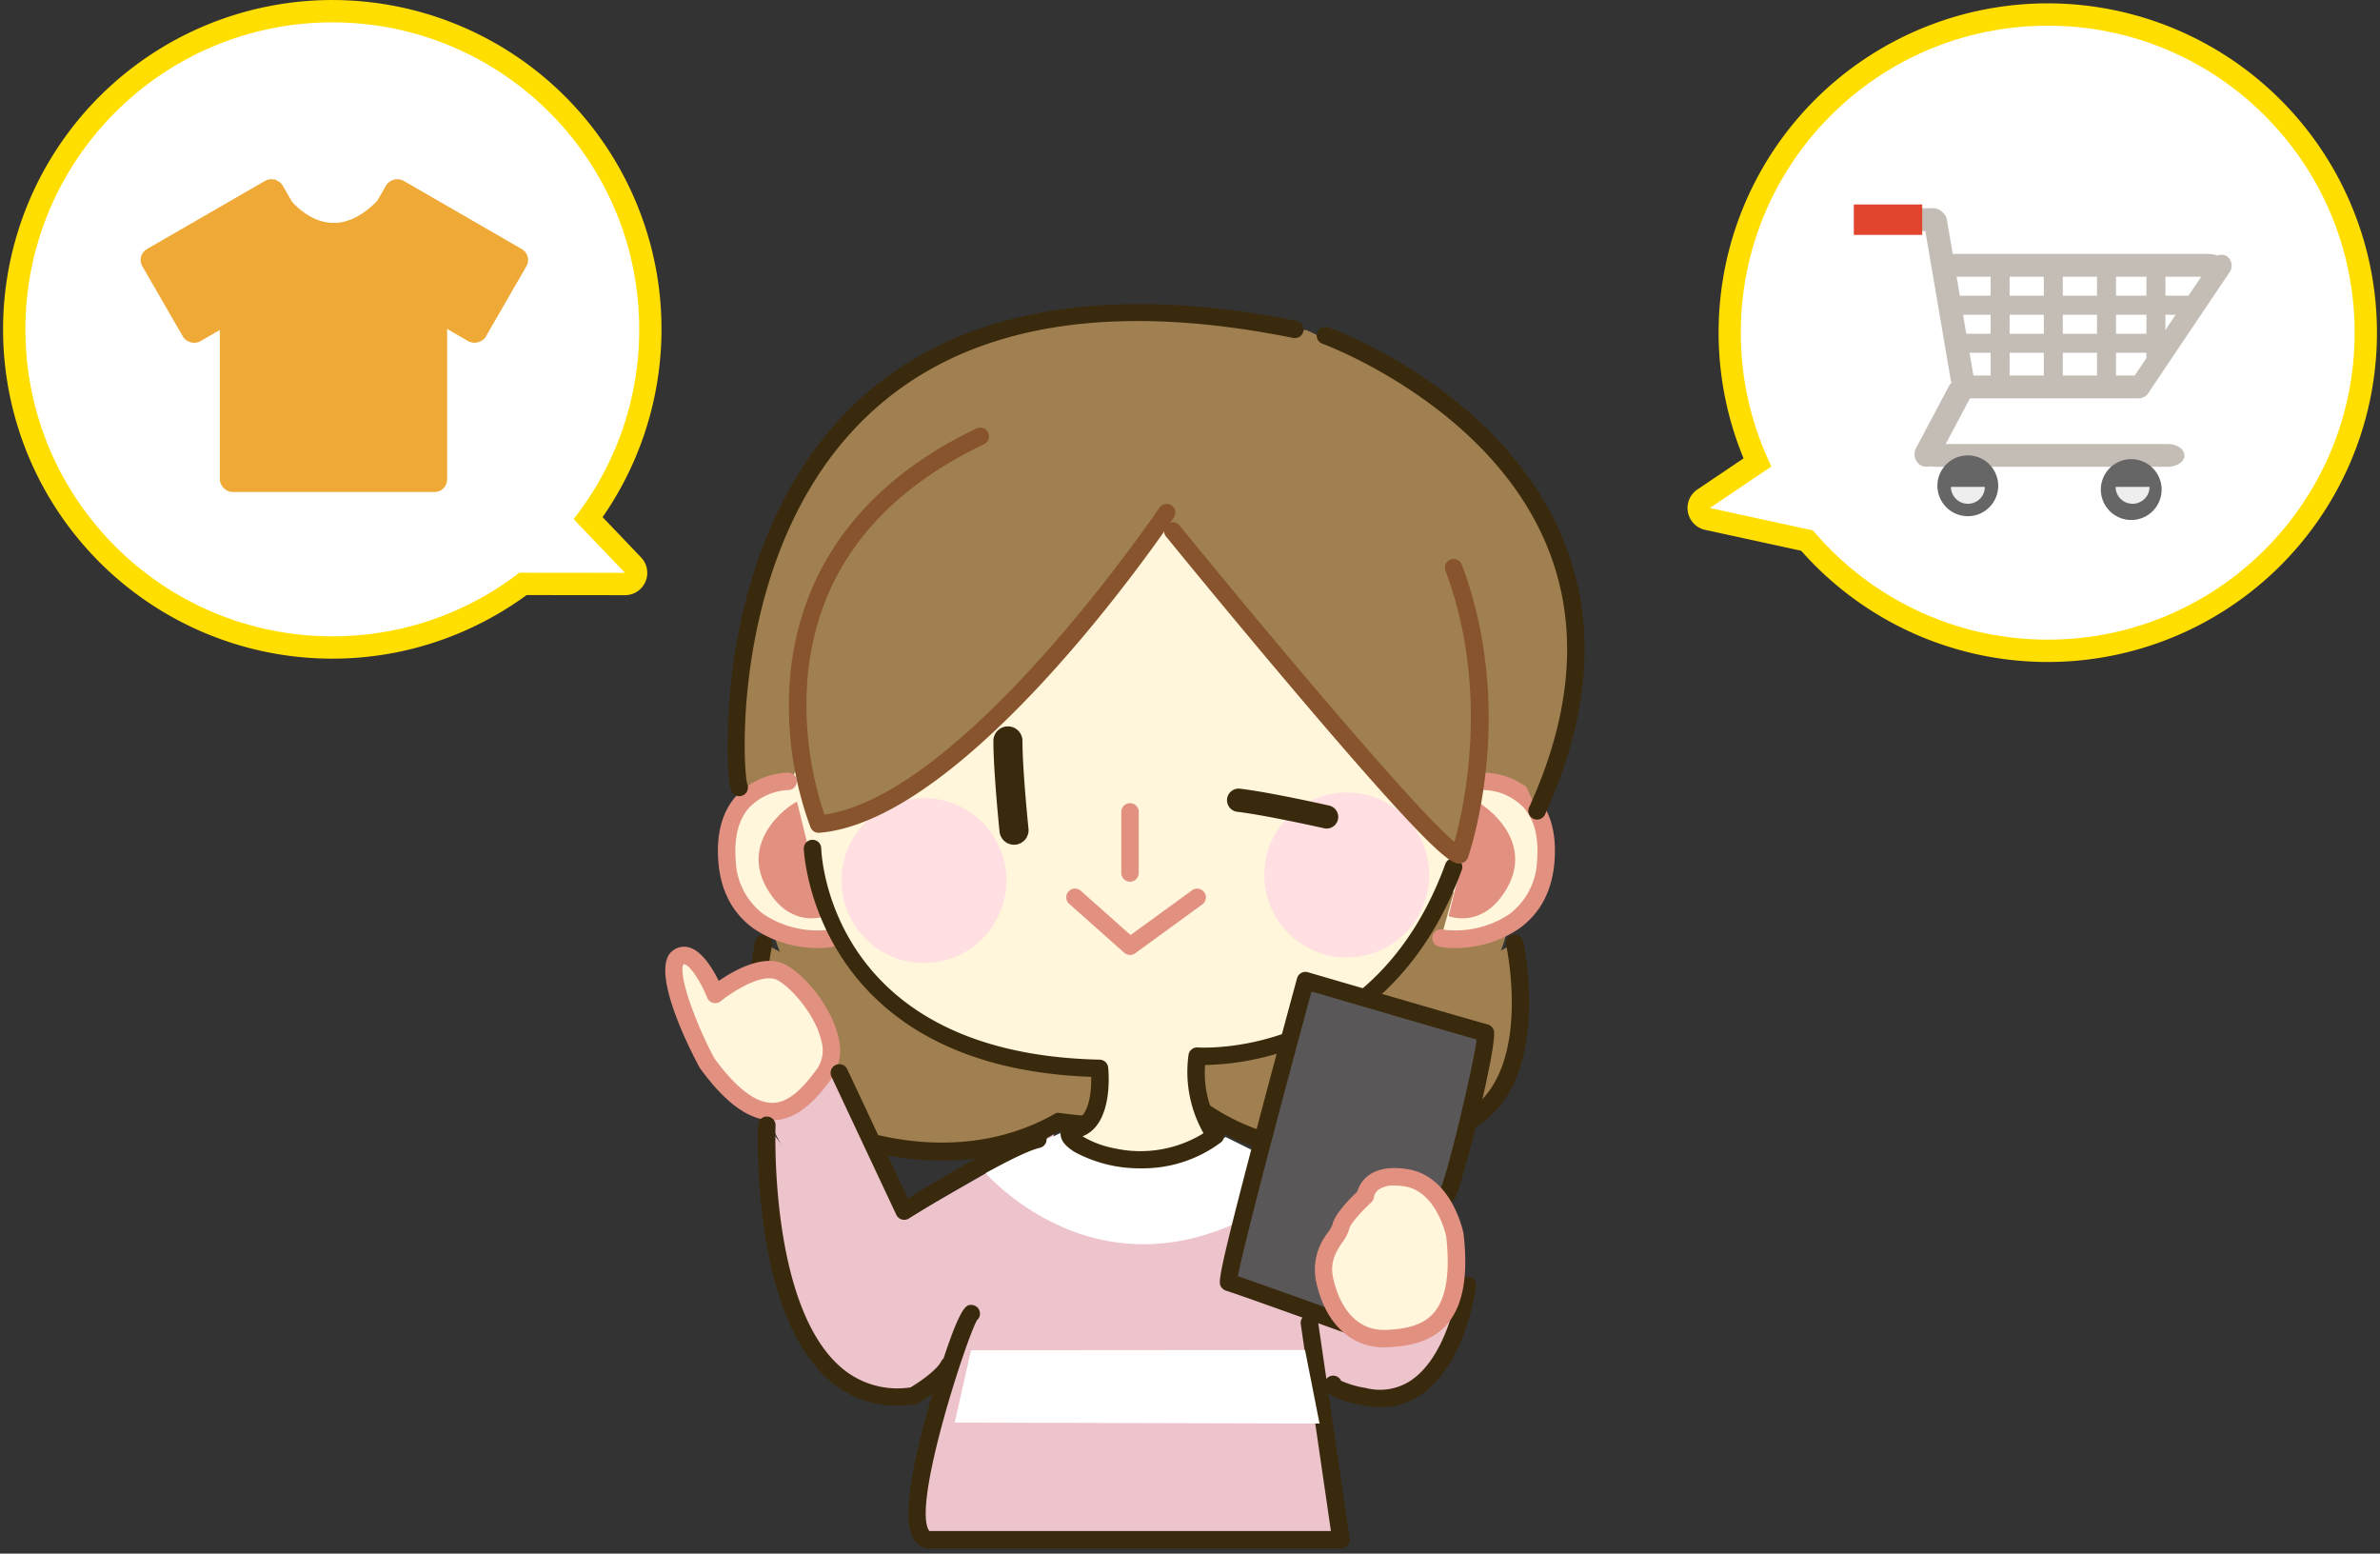 <svg xmlns="http://www.w3.org/2000/svg" width="380" height="248" viewBox="0 0 380 248"><rect x="0" y="0" width="380" height="248" fill="#333333" stroke="none"/><defs><style>.cls-1{isolation:isolate;}.cls-2{fill:#edc3cc;}.cls-3{fill:#a07f50;}.cls-4{fill:#3a2a0d;}.cls-5{fill:#fff;}.cls-6{fill:#fff6dc;}.cls-7{fill:#e29181;}.cls-8{opacity:0.49;mix-blend-mode:multiply;}.cls-9{fill:#ffc7e6;}.cls-10{fill:#87542d;}.cls-11{fill:#595757;}.cls-12{fill:#ffde00;}.cls-13{fill:#c3bdb6;}.cls-13,.cls-15,.cls-16{fill-rule:evenodd;}.cls-14{fill:#e1452d;}.cls-15{fill:#666;}.cls-16{fill:#eee;}.cls-17{fill:#efa937;}</style></defs><title>poikatsu-deals-timing</title><g class="cls-1"><g id="レイヤー_1" data-name="レイヤー 1"><path class="cls-2" d="M229.51,214.855c-2.553,5.74-12.836,12.349-25.338,1.944-6.931-5.77-12.851-11.288-10.3-17.028s11.3-7.422,19.542-3.757S232.062,209.115,229.51,214.855Z"/><path class="cls-3" d="M121.929,150.552s-5.849,26,11.374,29.9c0,0,20.472,9.423,38.67-3.25"/><path class="cls-4" d="M150.381,185.254a46.046,46.046,0,0,1-17.525-3.478c-18.2-4.263-12.347-31.257-12.286-31.53a1.393,1.393,0,0,1,2.718.611c-.055.247-5.338,24.687,10.322,28.233a1.474,1.474,0,0,1,.274.093c.2.09,19.988,8.924,37.293-3.127a1.393,1.393,0,1,1,1.592,2.286A38.574,38.574,0,0,1,150.381,185.254Z"/><ellipse class="cls-3" cx="182.043" cy="143.919" rx="59.139" ry="34.58"/><path class="cls-3" d="M241.839,150.552s5.85,26-11.373,29.9c0,0-20.473,9.423-38.67-3.25"/><path class="cls-4" d="M213.387,185.254A38.564,38.564,0,0,1,191,178.342a1.393,1.393,0,1,1,1.593-2.286c17.341,12.076,37.093,3.218,37.292,3.127a1.45,1.45,0,0,1,.274-.093c15.661-3.546,10.377-27.986,10.322-28.233a1.393,1.393,0,0,1,2.719-.611c.061.273,5.913,27.267-12.287,31.53A46.046,46.046,0,0,1,213.387,185.254Z"/><polygon class="cls-2" points="145.02 194.383 168.255 181.059 163.868 210.793 145.833 222.817 121.623 176.835 132.509 168.711 145.02 194.383"/><polygon class="cls-2" points="226.557 214.007 195.898 206.161 205.014 186.919 232.824 197.439 226.557 214.007"/><polygon class="cls-2" points="211.374 222.49 152.638 222.003 159.95 184.957 171.892 181.667 193.217 181.789 204.307 185.654 211.374 222.49"/><path class="cls-5" d="M156.781,186.623s21.432,26.049,52.075,1.381l-13.161-6.5s-14.93,7.717-26.159-.731Z"/><path class="cls-3" d="M140.939,99.865s2.925,22.422-7.8,24.372-19.5,8.774-11.7-14.623S140.939,99.865,140.939,99.865Z"/><path class="cls-3" d="M225.087,99.865s-2.925,22.422,7.8,24.372,19.5,8.774,11.7-14.623S225.087,99.865,225.087,99.865Z"/><path class="cls-6" d="M180.422,159.82S127.31,144.1,123.41,134.346s40.439-60.315,65.786-59.34,56.543,61.417,50.694,64.342S180.422,159.82,180.422,159.82Z"/><path class="cls-3" d="M166.286,77.443s55.568,23.4,72.141,12.673-24.859-35.427-29.733-37.377C205.43,51.434,162.387,73.543,166.286,77.443Z"/><path class="cls-6" d="M125.829,124.725s-10.724,0-9.749,12.673,13.973,13,16.735,12.348"/><path class="cls-7" d="M130.668,151.329a18.2,18.2,0,0,1-10.422-3.163c-3.329-2.435-5.2-6.022-5.555-10.661-.347-4.515.656-8.078,2.983-10.59a12,12,0,0,1,8.155-3.584,1.393,1.393,0,0,1,.005,2.786h0a9.29,9.29,0,0,0-6.136,2.713c-1.763,1.919-2.513,4.766-2.229,8.461a11.183,11.183,0,0,0,4.422,8.626A15.485,15.485,0,0,0,132.5,148.39a1.393,1.393,0,0,1,.639,2.712A11.414,11.414,0,0,1,130.668,151.329Z"/><path class="cls-7" d="M127.252,127.974c-1.435.609-10.165,6.846-3.895,15.219,3.692,4.929,8.4,3.043,8.4,3.043"/><path class="cls-6" d="M237.065,124.725s10.723,0,9.749,12.673-13.974,13-16.736,12.348"/><path class="cls-7" d="M232.226,151.329a11.407,11.407,0,0,1-2.467-.227,1.393,1.393,0,0,1,.639-2.712,15.477,15.477,0,0,0,10.6-2.473,11.188,11.188,0,0,0,4.423-8.626c.285-3.709-.472-6.563-2.249-8.483a9.167,9.167,0,0,0-6.111-2.691,1.393,1.393,0,0,1,0-2.786,12,12,0,0,1,8.155,3.584c2.326,2.512,3.329,6.075,2.982,10.59-.357,4.639-2.226,8.226-5.556,10.661A18.2,18.2,0,0,1,232.226,151.329Z"/><path class="cls-7" d="M235.787,127.974c1.435.609,10.166,6.846,3.895,15.219-3.692,4.929-8.4,3.043-8.4,3.043Z"/><path class="cls-3" d="M211.618,53.558s58.818,21.123,33.8,75.878"/><path class="cls-4" d="M245.413,130.83a1.395,1.395,0,0,1-1.266-1.973c7.047-15.42,7.96-29.561,2.714-42.029C237.5,64.577,211.409,54.964,211.147,54.87a1.393,1.393,0,0,1,.942-2.622c1.118.4,27.482,10.1,37.333,33.481,5.568,13.22,4.647,28.12-2.741,44.286A1.394,1.394,0,0,1,245.413,130.83Z"/><path class="cls-3" d="M118.03,125.7c-.975-.974-7.8-92.613,88.714-73.116"/><path class="cls-4" d="M118.03,127.092a1.388,1.388,0,0,1-.985-.408c-1.207-1.206-.939-11.34-.457-16.434.764-8.072,2.934-20.043,8.937-31.233,17.706-33.006,54.091-33.335,81.494-27.8a1.393,1.393,0,0,1-.551,2.731c-31.585-6.38-55.2-1.443-70.188,14.676-19.225,20.677-17.789,53.2-16.983,56.494a1.393,1.393,0,0,1-1.267,1.973Zm1.285-1.9Zm-.3-.472,0,0Zm0,0,0,0Z"/><path class="cls-6" d="M129.728,135.448s.975,34.121,45.82,35.1c0,0,.974,8.774-3.9,9.749s10.724,9.748,22.422.975a17.806,17.806,0,0,1-2.924-12.674s29.246,1.95,40.945-30.221"/><path class="cls-4" d="M182.235,186.5a21.775,21.775,0,0,1-10.676-2.622c-1.653-1.019-2.39-2.1-2.19-3.214a2.215,2.215,0,0,1,2.006-1.737c2.638-.528,2.89-4.873,2.849-7.028-44.378-1.62-45.878-36.06-45.888-36.411a1.393,1.393,0,0,1,2.785-.082h0c.042,1.339,1.529,32.812,44.457,33.745a1.393,1.393,0,0,1,1.354,1.239c.043.388.942,9.043-4.09,11a15.326,15.326,0,0,0,5.038,1.9,19.156,19.156,0,0,0,14.281-2.393,19.837,19.837,0,0,1-2.4-12.479,1.4,1.4,0,0,1,1.473-1.217c1.151.072,28.358,1.458,39.545-29.307a1.394,1.394,0,0,1,2.62.952c-6.219,17.1-17.381,24.661-25.649,27.991a43.272,43.272,0,0,1-15.338,3.171,16.191,16.191,0,0,0,2.744,10.387,1.39,1.39,0,0,1-.252,1.984A20.83,20.83,0,0,1,182.235,186.5Z"/><path class="cls-7" d="M180.422,140.741a1.393,1.393,0,0,1-1.393-1.393V129.6a1.393,1.393,0,1,1,2.786,0v9.749A1.393,1.393,0,0,1,180.422,140.741Z"/><path class="cls-7" d="M180.422,152.439a1.394,1.394,0,0,1-.926-.351l-8.773-7.8a1.393,1.393,0,1,1,1.851-2.082l7.936,7.054,9.816-7.139a1.393,1.393,0,1,1,1.639,2.253l-10.724,7.8A1.39,1.39,0,0,1,180.422,152.439Z"/><path class="cls-4" d="M161.9,134.845a2.322,2.322,0,0,1-2.306-2.082c-.041-.39-.987-9.6-.987-14.538a2.322,2.322,0,0,1,4.643,0c0,4.7.953,13.967.963,14.06a2.322,2.322,0,0,1-2.071,2.548C162.057,134.841,161.976,134.845,161.9,134.845Z"/><path class="cls-2" d="M155.075,209.7c-.975,0-13.421,36.1-6.6,36.1h65.628l-5.047-34.633"/><path class="cls-4" d="M214.106,247.183H148.478a3.009,3.009,0,0,1-2.836-1.972,9.084,9.084,0,0,1-.591-3.65c0-5.638,2.561-14.9,4.088-19.913C153.2,208.3,154.2,208.3,155.075,208.3a1.393,1.393,0,0,1,.926,2.433c-1.612,2.718-10.2,28.8-7.768,33.436.118.226.171.226.245.226H212.5l-4.816-33.039a1.393,1.393,0,0,1,2.757-.4l5.048,34.633a1.394,1.394,0,0,1-1.379,1.594Zm-59.027-36.095h0Z"/><g class="cls-8"><circle class="cls-9" cx="147.52" cy="140.566" r="13.161"/></g><g class="cls-8"><circle class="cls-9" cx="215.03" cy="139.673" r="13.161"/></g><path class="cls-3" d="M186.271,81.83S154.1,129.6,130.7,131.549c0,0-17.06-41.433,25.834-61.9"/><path class="cls-10" d="M130.7,132.942a1.393,1.393,0,0,1-1.288-.863,56.08,56.08,0,0,1-3.268-23.923c1.032-12.149,7.037-28.91,29.79-39.769a1.393,1.393,0,0,1,1.2,2.514c-17.272,8.244-26.762,20.822-28.205,37.386a54.989,54.989,0,0,0,2.7,21.755c22.389-3.187,53.17-48.525,53.483-48.99a1.393,1.393,0,0,1,2.311,1.556c-1.329,1.973-32.818,48.346-56.608,50.329C130.78,132.94,130.741,132.942,130.7,132.942Z"/><path class="cls-3" d="M187.246,84.754s42.895,52.644,45.819,51.669c0,0,7.8-22.422-.974-45.819"/><path class="cls-10" d="M232.943,137.859c-1.482,0-5.084-2.649-24.945-26-10.972-12.9-21.724-26.091-21.832-26.223a1.393,1.393,0,0,1,2.16-1.76c14.487,17.779,37.991,45.708,43.894,50.53,1.513-5.424,5.751-24.153-1.433-43.311a1.393,1.393,0,0,1,2.608-.979c8.849,23.6,1.311,45.832.986,46.767a1.39,1.39,0,0,1-.875.863A1.676,1.676,0,0,1,232.943,137.859Z"/><path class="cls-4" d="M211.814,132.261a1.819,1.819,0,0,1-.411-.047c-.091-.02-9.2-2.072-13.893-2.632a1.858,1.858,0,0,1,.441-3.689c4.879.583,13.89,2.612,14.27,2.7a1.858,1.858,0,0,1-.407,3.67Z"/><polygon class="cls-5" points="210.684 227.243 152.435 227.08 155.035 215.544 208.369 215.504 210.684 227.243"/><path class="cls-6" d="M112.9,169.713c-.574-.788-7.454-14.72-4.666-16.835s5.958,5.857,5.958,5.857,6.693-5.455,10.481-3.557,10.8,11.045,6.895,16.28S122.252,182.539,112.9,169.713Z"/><path class="cls-7" d="M123.283,178.835h-.04c-3.658-.02-7.409-2.735-11.467-8.3-.114-.161-8.6-15.566-4.382-18.766a2.94,2.94,0,0,1,2.648-.526c2.061.574,3.769,3.415,4.714,5.34,2.395-1.653,7.136-4.357,10.542-2.649,3.112,1.56,7.374,6.647,8.513,11.453a8.092,8.092,0,0,1-1.125,6.905C130.978,174.58,127.8,178.835,123.283,178.835Zm-9.246-9.929c3.448,4.725,6.55,7.128,9.221,7.143,2.91.021,5.23-2.791,7.2-5.424a5.344,5.344,0,0,0,.647-4.6c-.982-4.142-4.894-8.524-7.05-9.6-2.435-1.22-7.421,2.123-8.977,3.391a1.392,1.392,0,0,1-2.174-.564c-.937-2.348-2.608-5.048-3.605-5.325-.066-.018-.1-.027-.217.062h0c.009,0-.788,1.21,1.621,7.545A62.632,62.632,0,0,0,114.037,168.906Z"/><path class="cls-11" d="M231.084,190.657c1.139-1.458,6.868-25.626,6.057-25.79s-28.707-8.335-28.707-8.335-13.08,48.008-12.269,48.172c.7.142,16.819,5.946,21.046,7.471"/><path class="cls-4" d="M217.211,213.568a1.4,1.4,0,0,1-.473-.083c-9.827-3.544-20.1-7.215-20.89-7.425a1.55,1.55,0,0,1-.886-.639c-.45-.729-.676-1.095,5.765-25.517,3.109-11.792,6.331-23.62,6.363-23.738a1.394,1.394,0,0,1,1.736-.971c11.036,3.233,27.763,8.114,28.609,8.31a1.456,1.456,0,0,1,1.061.935c.753,2.035-5.2,25.645-6.315,27.074a1.393,1.393,0,0,1-2.229-1.669c.994-1.78,5.28-19.595,5.819-23.91-4.385-1.236-20.483-5.945-26.365-7.667-4.373,16.083-10.8,40.307-11.762,45.454,2.608.883,9.321,3.276,20.039,7.142a1.393,1.393,0,0,1-.472,2.7Zm-20.769-10.23c.034.008.091.023.171.047A1.422,1.422,0,0,0,196.442,203.338ZM229.986,189.8l-.023.029Zm6.782-23.59q.048.013.1.024Z"/><path class="cls-2" d="M122.435,179.6s-1.949,46.469,23.4,43.22c0,0,4.549-2.6,5.686-4.875"/><path class="cls-4" d="M143.354,224.373a16.259,16.259,0,0,1-11.341-4.394c-12.058-11.068-11.02-39.246-10.969-40.441a1.393,1.393,0,0,1,2.783.117c-.011.28-1.034,28.083,10.073,38.274a13.747,13.747,0,0,0,11.479,3.54c1.644-.975,4.238-2.837,4.894-4.15a1.393,1.393,0,0,1,2.492,1.246c-1.288,2.578-5.738,5.174-6.242,5.461a1.373,1.373,0,0,1-.513.172A20.748,20.748,0,0,1,143.354,224.373Z"/><path class="cls-4" d="M144.37,194.719a1.374,1.374,0,0,1-.391-.056,1.4,1.4,0,0,1-.87-.744l-10.358-22.057a1.393,1.393,0,0,1,2.522-1.185l9.692,20.638c4.073-2.517,16.162-9.843,20.425-10.8a1.393,1.393,0,1,1,.611,2.718c-3.807.856-16.369,8.429-20.888,11.274A1.4,1.4,0,0,1,144.37,194.719Z"/><path class="cls-2" d="M234.3,205.147s-2.681,20.716-16.451,17.791c0,0-4.875-.853-5-1.949"/><path class="cls-4" d="M220.442,224.616a13.838,13.838,0,0,1-2.88-.315c-5.853-1.024-6.02-2.52-6.091-3.158a1.393,1.393,0,0,1,2.654-.728,15.478,15.478,0,0,0,3.967,1.151,8.907,8.907,0,0,0,7.382-1.344c5.94-4.2,7.433-15.145,7.448-15.255a1.393,1.393,0,0,1,2.762.359c-.064.5-1.658,12.251-8.594,17.166A11.27,11.27,0,0,1,220.442,224.616Z"/><path class="cls-6" d="M232.291,197.1s-1.625-8.124-7.8-9.1-6.5,2.925-6.5,2.925-3.575,3.249-3.9,4.874-3.574,3.9-2.6,8.449,3.9,9.749,10.074,9.424S233.916,211.4,232.291,197.1Z"/><path class="cls-7" d="M221.03,215.083c-5.425,0-9.475-3.9-10.9-10.54a9.5,9.5,0,0,1,1.9-7.811,5.928,5.928,0,0,0,.7-1.2c.345-1.731,2.829-4.23,3.992-5.322a4.746,4.746,0,0,1,1.663-2.482c1.474-1.158,3.6-1.528,6.326-1.1,7.052,1.113,8.873,9.831,8.947,10.2a1.1,1.1,0,0,1,.019.115c.764,6.725-.076,11.424-2.567,14.367-2.558,3.021-6.4,3.594-9.467,3.755Q221.334,215.084,221.03,215.083Zm1.611-25.842a4.162,4.162,0,0,0-2.5.642,1.929,1.929,0,0,0-.768,1.191,1.489,1.489,0,0,1-.448.885c-1.724,1.569-3.346,3.493-3.471,4.117a6.4,6.4,0,0,1-1.107,2.2c-.962,1.448-2.053,3.089-1.5,5.686s2.522,8.649,8.638,8.324c2.66-.14,5.631-.579,7.487-2.772,1.934-2.284,2.584-6.382,1.933-12.183-.143-.639-1.738-7.175-6.639-7.949A10.567,10.567,0,0,0,222.641,189.241Z"/><path class="cls-12" d="M278.629,32.4a52.568,52.568,0,1,1,27.615,69.024A52.629,52.629,0,0,1,278.629,32.4Zm6.552,2.808a45.44,45.44,0,1,0,59.665-23.87A45.492,45.492,0,0,0,285.181,35.205Z"/><path class="cls-12" d="M269.5,81.763a3.564,3.564,0,0,1,1.509-3.626l13.882-9.355a3.563,3.563,0,0,1,4.785.741l11.857,14.955a3.564,3.564,0,0,1-3.551,5.7l-25.739-5.6a3.51,3.51,0,0,1-.647-.206A3.568,3.568,0,0,1,269.5,81.763Zm16.64-5.228-4.228,2.849,7.837,1.7Z"/><circle class="cls-5" cx="326.948" cy="53.102" r="49.004"/><polygon class="cls-5" points="298.736 86.691 272.996 81.092 286.878 71.737 298.736 86.691"/><path class="cls-13" d="M300.232,33.25h8.495a1.82,1.82,0,1,1,0,3.64h-8.495a1.82,1.82,0,0,1,0-3.64Z"/><rect class="cls-14" x="295.985" y="32.642" width="10.922" height="4.854"/><path class="cls-13" d="M308.727,33.56a1.816,1.816,0,0,1,2.117,1.483l4.248,24.946a1.824,1.824,0,0,1-1.511,2.09,1.849,1.849,0,0,1-2.13-1.484L307.2,35.649A1.817,1.817,0,0,1,308.727,33.56Z"/><path class="cls-13" d="M319.339,41.138a1.531,1.531,0,0,1,1.524,1.524v18.81a1.517,1.517,0,0,1-3.034,0V42.662A1.519,1.519,0,0,1,319.339,41.138Z"/><path class="cls-13" d="M327.834,41.138a1.531,1.531,0,0,1,1.524,1.524v18.81a1.517,1.517,0,0,1-3.034,0V42.662A1.519,1.519,0,0,1,327.834,41.138Z"/><path class="cls-13" d="M336.329,41.138a1.531,1.531,0,0,1,1.524,1.524v18.81a1.517,1.517,0,0,1-3.034,0V42.662A1.519,1.519,0,0,1,336.329,41.138Z"/><path class="cls-13" d="M344.217,41.138a1.531,1.531,0,0,1,1.524,1.524V57.831a1.517,1.517,0,0,1-3.034,0V42.662A1.519,1.519,0,0,1,344.217,41.138Z"/><path class="cls-13" d="M355.638,40.963a1.864,1.864,0,0,1,.325,2.521L343.058,62.658a1.653,1.653,0,0,1-2.36.513,1.882,1.882,0,0,1-.337-2.522l12.918-19.174A1.651,1.651,0,0,1,355.638,40.963Z"/><path class="cls-13" d="M343.314,61.769a1.9,1.9,0,0,1-1.982,1.82h-27.6a1.826,1.826,0,1,1,0-3.641h27.6A1.913,1.913,0,0,1,343.314,61.769Z"/><path class="cls-13" d="M306.664,74.269a2.089,2.089,0,0,1-.715-2.792l5.219-9.829a1.928,1.928,0,0,1,2.656-.837,2.1,2.1,0,0,1,.7,2.791l-5.218,9.817A1.911,1.911,0,0,1,306.664,74.269Z"/><path class="cls-13" d="M355.45,42.352c0,1.011-1.3,1.82-2.886,1.82H312.206c-1.591,0-2.872-.809-2.872-1.82s1.281-1.821,2.872-1.821h40.358C354.155,40.531,355.45,41.353,355.45,42.352Z"/><path class="cls-13" d="M348.776,72.691c0,1.011-1.188,1.821-2.657,1.821H308.943c-1.457,0-2.643-.81-2.643-1.821s1.186-1.821,2.643-1.821h37.176C347.588,70.87,348.776,71.693,348.776,72.691Z"/><path class="cls-13" d="M351.809,48.73c0,.836-1.173,1.51-2.615,1.51H312.556c-1.455,0-2.616-.674-2.616-1.51s1.161-1.524,2.616-1.524h36.638C350.636,47.206,351.809,47.893,351.809,48.73Z"/><path class="cls-13" d="M346.955,54.8c0,.837-1.025,1.511-2.279,1.511H312.813c-1.254,0-2.266-.674-2.266-1.511s1.012-1.523,2.266-1.523h31.863C345.93,53.274,346.955,53.961,346.955,54.8Z"/><path class="cls-15" d="M309.334,77.545a4.854,4.854,0,1,1,4.854,4.855A4.86,4.86,0,0,1,309.334,77.545Z"/><path class="cls-15" d="M335.426,78.152a4.854,4.854,0,1,1,4.854,4.854A4.86,4.86,0,0,1,335.426,78.152Z"/><path class="cls-16" d="M316.9,77.99a1.752,1.752,0,0,0-.014-.27h-5.367a1.885,1.885,0,0,0-.013.27,2.712,2.712,0,0,0,5.394,0Z"/><path class="cls-16" d="M343.193,77.99a1.752,1.752,0,0,0-.014-.27h-5.367a1.885,1.885,0,0,0-.013.27,2.712,2.712,0,0,0,5.394,0Z"/><path class="cls-12" d="M62.96,104.2a52.568,52.568,0,1,1,41.725-61.53A52.626,52.626,0,0,1,62.96,104.2ZM44.5,7.947A45.44,45.44,0,1,0,97.685,44.013,45.492,45.492,0,0,0,44.5,7.947Z"/><path class="cls-12" d="M100.455,94.944a3.518,3.518,0,0,1-.675.064l-26.342-.029a3.564,3.564,0,0,1-2.251-6.323L85.965,76.58a3.562,3.562,0,0,1,4.832.3l11.564,12.105a3.564,3.564,0,0,1-1.906,5.961ZM83.423,87.862l8.019.009-3.521-3.686Z"/><circle class="cls-5" cx="53.058" cy="52.573" r="49.004"/><polygon class="cls-5" points="73.442 91.415 99.784 91.444 88.221 79.339 73.442 91.415"/><rect class="cls-17" x="35.099" y="49.392" width="36.291" height="29.143" rx="2" ry="2"/><rect class="cls-17" x="35.099" y="35.645" width="36.291" height="14.846"/><rect class="cls-17" x="24.241" y="33.163" width="25.848" height="17.004" rx="2" ry="2" transform="translate(-15.853 24.164) rotate(-30)"/><rect class="cls-17" x="61.105" y="28.74" width="17.004" height="25.848" rx="2" ry="2" transform="translate(-1.279 81.114) rotate(-60)"/><path class="cls-17" d="M43.9,28.5s8.248,15.946,19.245,0v8.248H43.9Z"/></g></g></svg>